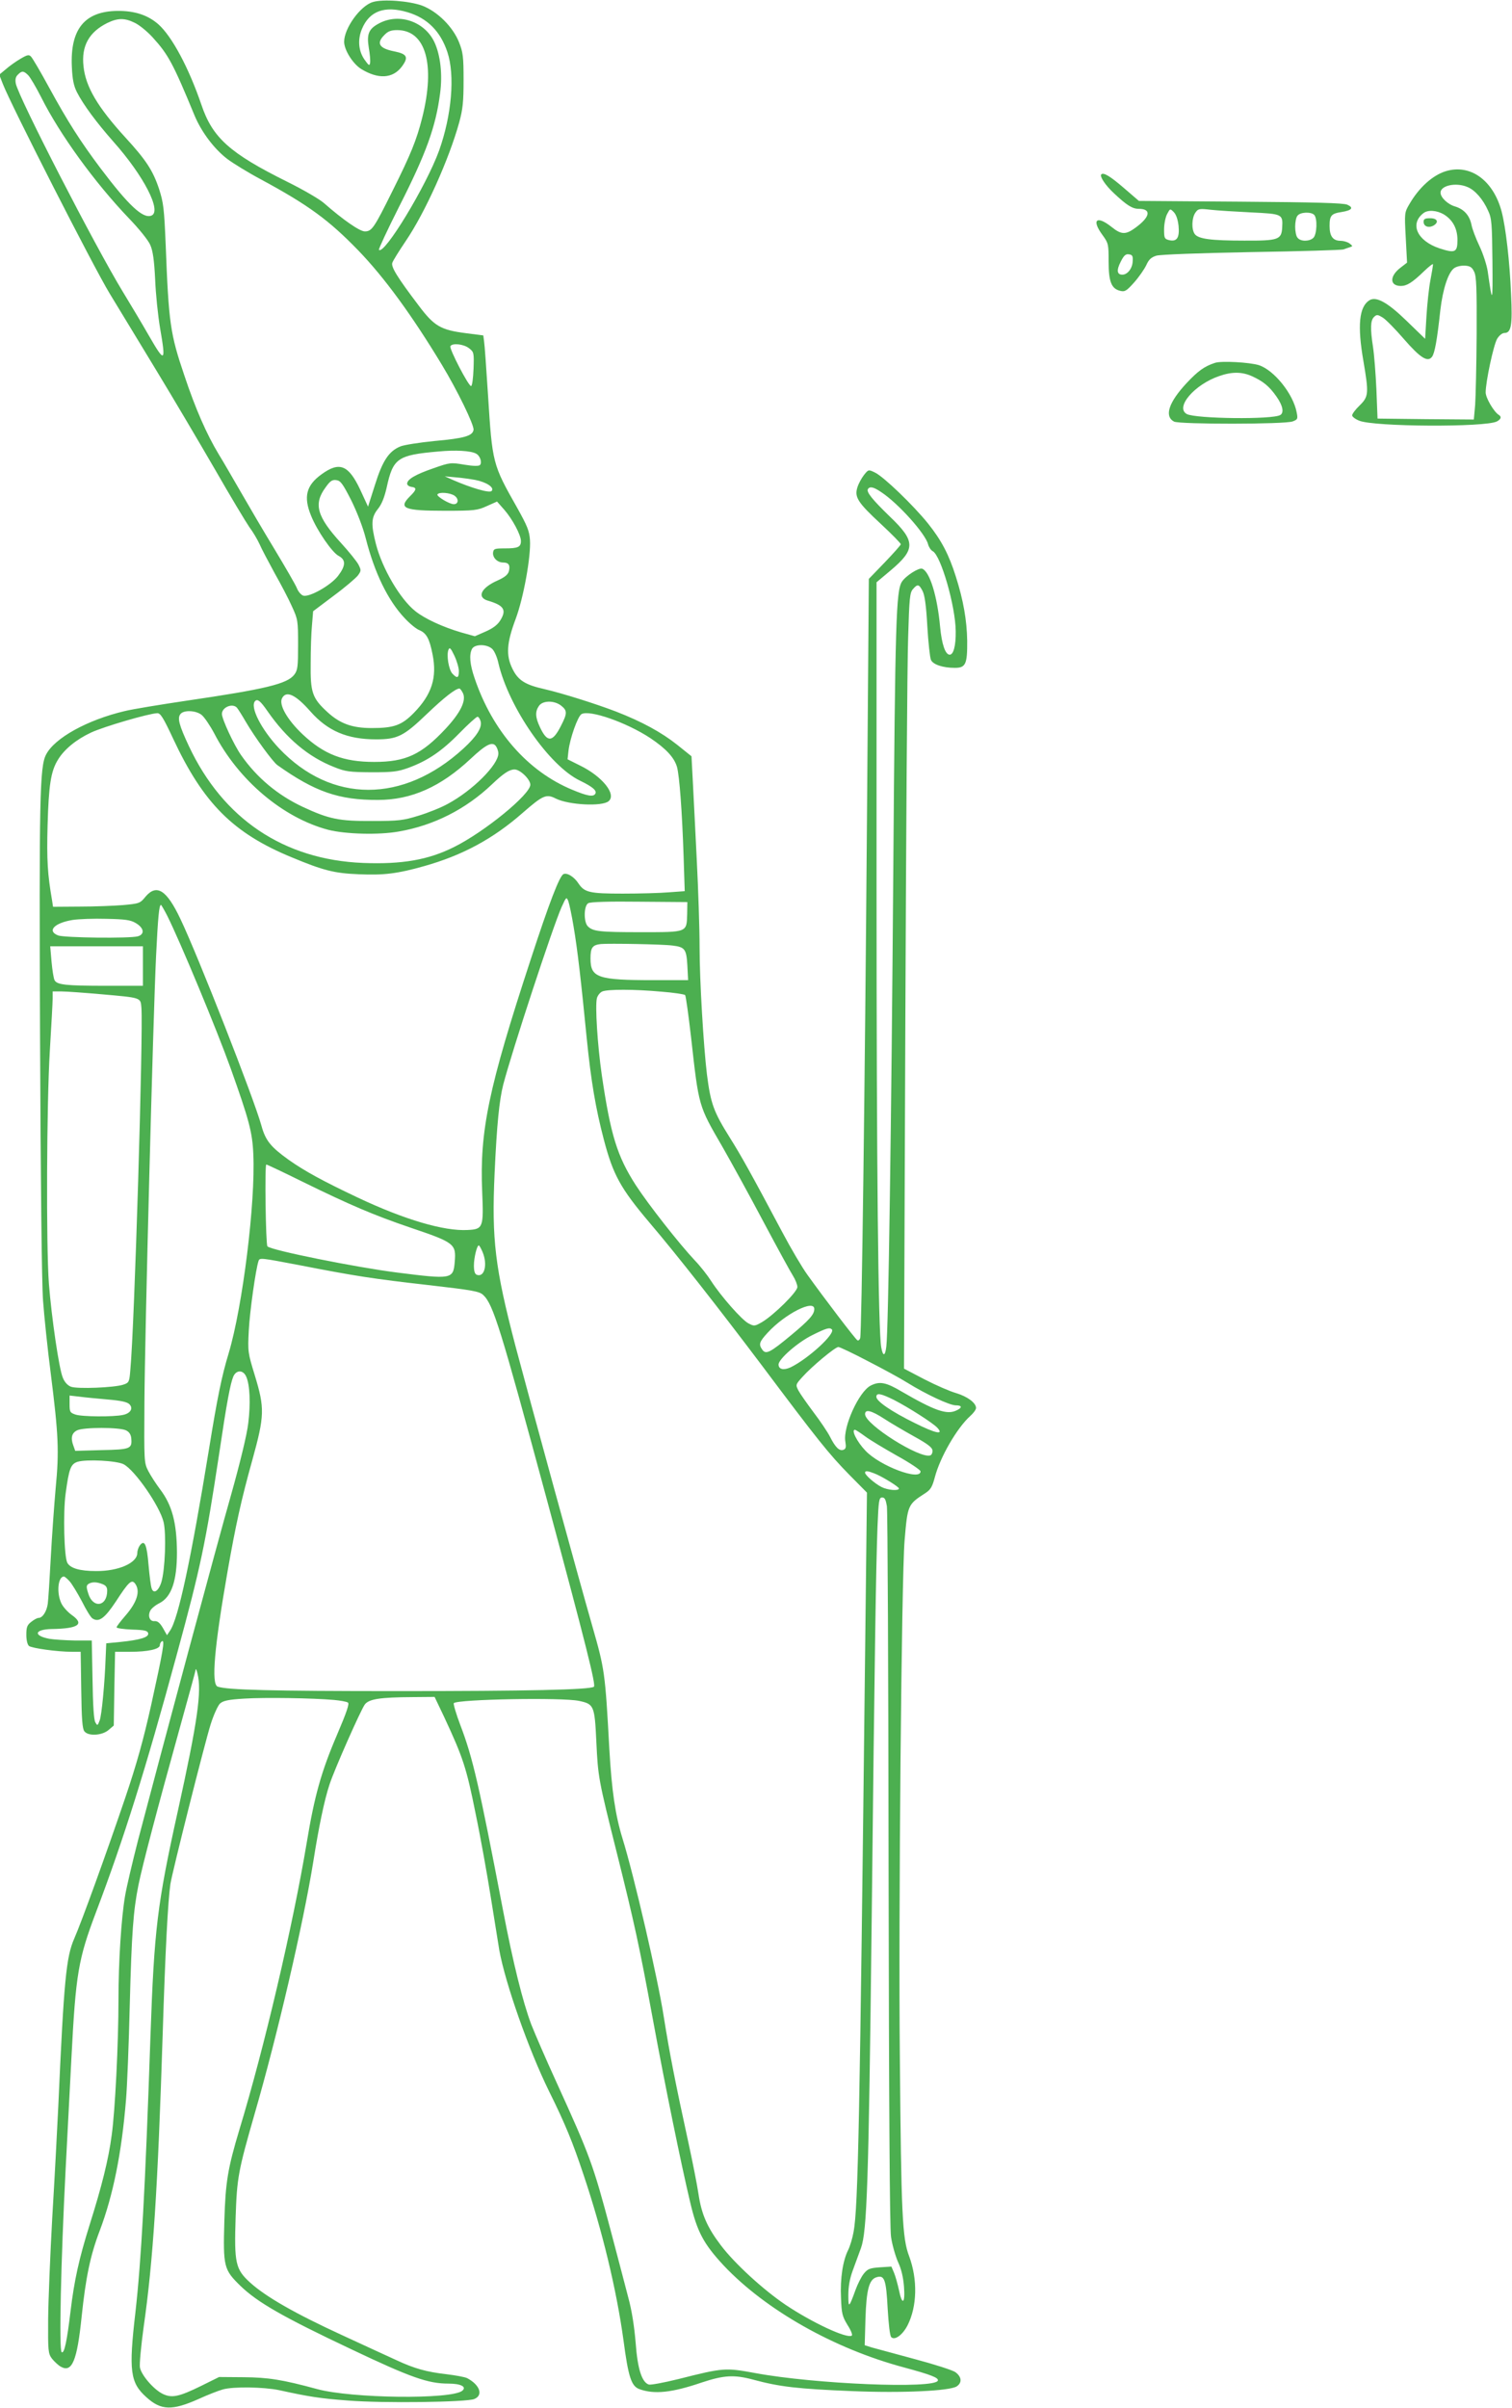 <?xml version="1.0" standalone="no"?>
<!DOCTYPE svg PUBLIC "-//W3C//DTD SVG 20010904//EN"
 "http://www.w3.org/TR/2001/REC-SVG-20010904/DTD/svg10.dtd">
<svg version="1.0" xmlns="http://www.w3.org/2000/svg"
 width="804pt" height="1280pt" viewBox="0 0 804 1280"
 preserveAspectRatio="xMidYMid meet">
<g transform="translate(0,1280) scale(0.1,-0.1)"
fill="#4caf50" stroke="none">
<path d="M1982 12789 c-66 -20 -152 -139 -152 -211 0 -44 47 -118 91 -145 90
-55 167 -51 215 12 38 51 30 68 -40 82 -80 16 -97 43 -51 88 18 19 35 25 67
25 152 0 204 -183 133 -466 -30 -119 -61 -195 -158 -389 -98 -198 -110 -215
-147 -215 -27 0 -114 60 -218 151 -24 21 -112 72 -195 113 -306 152 -397 234
-456 409 -67 196 -156 363 -229 428 -56 49 -126 72 -218 71 -174 -2 -251 -97
-242 -296 3 -69 10 -102 27 -136 35 -68 104 -161 194 -263 162 -182 259 -371
202 -393 -45 -18 -122 55 -270 251 -108 144 -174 247 -274 430 -45 83 -88 156
-96 164 -11 12 -20 10 -57 -12 -24 -14 -59 -39 -77 -55 l-35 -29 19 -49 c41
-107 480 -969 568 -1114 52 -85 165 -272 252 -415 87 -143 225 -377 308 -520
82 -143 165 -281 183 -307 19 -25 43 -66 54 -90 10 -24 47 -93 80 -154 34 -60
76 -140 93 -179 31 -67 32 -75 32 -202 0 -117 -2 -135 -20 -159 -37 -49 -152
-77 -576 -139 -134 -20 -282 -44 -327 -55 -198 -47 -372 -143 -417 -231 -34
-64 -37 -236 -32 -1506 3 -752 9 -1308 16 -1398 6 -82 24 -256 41 -387 41
-325 45 -412 26 -608 -8 -91 -20 -257 -26 -370 -6 -113 -13 -223 -16 -245 -6
-42 -28 -75 -49 -75 -7 0 -24 -9 -39 -21 -22 -17 -26 -29 -26 -69 0 -28 6 -52
14 -59 15 -12 151 -31 228 -31 l47 0 3 -203 c2 -154 6 -208 17 -220 21 -27 94
-22 128 7 l28 24 3 196 4 196 81 0 c93 0 157 14 157 35 0 8 5 17 11 21 17 10
6 -52 -57 -338 -41 -184 -76 -311 -139 -497 -97 -286 -232 -659 -270 -745 -43
-98 -55 -219 -85 -891 -6 -126 -20 -392 -32 -590 -11 -198 -21 -442 -22 -542
-1 -169 0 -183 20 -210 12 -15 33 -35 47 -43 60 -34 87 31 111 265 22 209 46
326 96 457 72 190 117 415 140 696 6 67 15 294 20 503 10 387 19 503 46 638
20 101 105 423 215 818 49 177 90 325 90 330 1 4 5 -5 9 -22 24 -94 0 -258
-104 -730 -110 -497 -126 -629 -146 -1200 -28 -818 -49 -1191 -80 -1467 -36
-310 -28 -373 58 -450 78 -71 137 -73 280 -9 48 22 105 44 127 50 57 16 218
13 300 -4 159 -35 218 -44 365 -55 184 -15 631 -9 672 8 49 20 30 75 -38 111
-12 6 -62 15 -111 21 -105 12 -170 30 -266 75 -40 18 -170 78 -289 133 -248
114 -404 203 -488 279 -78 71 -85 103 -77 348 7 210 14 246 101 549 120 414
258 1006 312 1341 29 184 59 328 86 409 26 80 166 396 188 426 22 29 81 38
253 39 l118 1 51 -107 c100 -215 118 -268 167 -513 27 -129 62 -327 80 -440
18 -113 39 -241 46 -286 32 -177 156 -529 264 -749 87 -175 127 -274 184 -445
101 -301 175 -611 212 -877 26 -198 42 -246 84 -262 79 -29 172 -20 333 35
118 39 172 42 273 15 141 -38 234 -49 528 -61 266 -11 516 1 554 25 30 20 27
51 -7 76 -14 10 -110 41 -215 69 -104 28 -207 56 -229 62 l-38 12 4 140 c5
154 19 209 58 221 43 14 52 -11 60 -165 5 -84 12 -146 19 -153 19 -19 61 12
87 63 51 101 54 244 8 368 -36 94 -42 222 -49 1047 -8 766 9 2560 25 2755 16
191 17 193 110 253 29 19 37 33 51 85 28 107 118 262 188 325 17 15 31 34 31
43 0 27 -46 61 -106 79 -32 9 -108 42 -168 73 l-109 57 7 1825 c4 1004 10
1932 15 2062 6 210 9 239 26 257 24 28 32 26 51 -11 11 -22 19 -77 25 -187 5
-86 14 -166 19 -178 10 -25 63 -43 127 -43 58 0 67 19 66 145 -2 108 -20 213
-60 339 -37 118 -77 194 -148 283 -78 97 -236 249 -282 271 -35 17 -35 17 -59
-13 -13 -17 -29 -46 -35 -66 -16 -52 2 -80 126 -195 58 -54 105 -102 105 -107
0 -4 -38 -47 -85 -96 l-85 -88 -10 -1284 c-11 -1427 -28 -2725 -36 -2752 -3
-9 -10 -15 -15 -11 -11 6 -179 227 -265 347 -29 40 -89 142 -134 227 -168 316
-219 407 -278 501 -87 139 -103 181 -123 339 -18 150 -39 499 -39 675 0 99 -7
308 -15 465 -8 157 -17 345 -21 417 l-7 133 -76 61 c-83 66 -187 123 -326 177
-110 42 -285 97 -380 119 -103 23 -141 47 -171 110 -34 70 -30 135 18 263 42
112 82 334 76 420 -3 48 -15 76 -68 171 -131 231 -132 236 -155 599 -9 140
-18 269 -21 286 l-4 31 -93 12 c-133 17 -168 37 -250 146 -116 153 -148 206
-141 228 4 12 36 63 71 115 103 151 231 436 285 632 19 70 23 109 23 225 0
124 -3 147 -24 200 -33 83 -115 164 -196 195 -68 25 -209 36 -263 19z m185
-54 c105 -31 175 -101 212 -212 41 -123 23 -335 -44 -523 -68 -188 -292 -557
-320 -528 -3 3 45 106 107 229 144 283 195 425 218 601 14 102 2 207 -31 276
-52 107 -184 153 -289 100 -59 -30 -71 -57 -59 -132 6 -33 9 -69 7 -80 -3 -18
-7 -15 -31 19 -31 46 -36 105 -12 162 40 95 121 124 242 88z m-1451 -56 c24
-11 67 -46 96 -78 82 -90 108 -137 223 -416 37 -88 105 -178 175 -231 31 -23
112 -73 180 -109 250 -135 359 -215 515 -376 139 -144 285 -344 444 -607 83
-137 173 -322 169 -347 -5 -32 -49 -45 -206 -59 -81 -8 -164 -21 -183 -29 -61
-25 -95 -76 -135 -204 l-37 -116 -42 91 c-62 131 -110 150 -205 81 -82 -59
-97 -120 -56 -220 32 -80 113 -197 147 -214 39 -21 38 -52 -4 -107 -39 -50
-152 -114 -185 -104 -11 4 -26 21 -33 39 -7 18 -61 111 -120 209 -59 97 -138
232 -177 300 -39 67 -92 160 -120 205 -63 105 -122 238 -182 418 -75 221 -83
278 -99 695 -8 193 -12 223 -35 295 -33 99 -69 154 -180 275 -147 161 -211
269 -222 378 -12 108 30 182 127 230 56 27 92 27 145 1z m-566 -279 c11 -11
42 -64 69 -117 98 -196 284 -453 467 -644 54 -56 103 -117 113 -141 14 -31 21
-82 26 -183 3 -77 15 -193 26 -258 32 -184 26 -189 -57 -45 -39 68 -103 175
-142 239 -144 236 -554 1032 -568 1105 -4 21 -1 36 11 47 21 22 31 21 55 -3z
m2344 -1451 c26 -20 27 -24 24 -110 -2 -49 -7 -90 -13 -91 -13 -2 -118 200
-110 212 11 18 71 11 99 -11z m37 -560 c22 -11 34 -48 21 -61 -6 -6 -35 -6
-83 2 -72 12 -76 12 -164 -19 -96 -33 -140 -59 -140 -82 0 -8 10 -15 23 -17
29 -4 28 -15 -8 -50 -64 -64 -32 -77 185 -77 158 0 174 2 224 25 l54 24 38
-43 c43 -49 89 -134 89 -167 0 -32 -16 -39 -85 -39 -54 0 -60 -2 -63 -21 -4
-27 22 -54 53 -54 30 0 39 -14 31 -46 -5 -18 -21 -32 -59 -49 -89 -39 -114
-90 -52 -108 85 -25 100 -49 65 -105 -14 -23 -39 -42 -78 -59 l-57 -25 -75 21
c-95 28 -191 72 -241 112 -81 64 -176 226 -210 357 -27 106 -25 142 10 186 21
26 35 62 47 114 34 157 58 173 274 192 93 9 173 4 201 -11z m-4 -140 c61 -12
104 -41 87 -59 -12 -12 -107 16 -204 58 l-45 20 55 -5 c30 -2 78 -9 107 -14z
m-659 -109 c31 -63 62 -143 77 -202 47 -184 118 -330 207 -424 27 -29 62 -58
79 -64 37 -16 53 -46 69 -128 25 -124 -4 -214 -100 -312 -64 -65 -105 -80
-223 -80 -104 0 -168 23 -235 84 -82 75 -92 105 -90 261 0 72 3 163 7 203 l6
73 109 82 c61 45 118 94 129 108 18 25 18 28 3 58 -9 17 -50 68 -92 114 -129
141 -148 208 -83 296 24 34 35 42 57 39 23 -3 34 -18 80 -108z m2818 44 c91
-60 235 -221 249 -277 4 -15 15 -32 25 -37 43 -23 121 -292 122 -426 1 -77
-12 -124 -32 -124 -23 0 -42 54 -51 148 -15 164 -55 293 -95 309 -18 7 -88
-38 -108 -69 -31 -48 -36 -204 -46 -1538 -10 -1329 -26 -2445 -37 -2527 -6
-53 -18 -55 -27 -5 -16 89 -25 949 -25 2452 l0 1615 75 63 c133 112 133 155
-3 285 -95 92 -127 132 -118 147 10 16 30 12 71 -16z m-2269 -19 c24 -17 21
-45 -4 -45 -23 0 -93 42 -87 52 9 14 68 9 91 -7z m202 -816 c11 -12 25 -44 31
-73 55 -236 271 -548 435 -626 66 -32 91 -53 80 -70 -11 -17 -43 -11 -122 22
-237 98 -424 312 -519 592 -26 75 -30 126 -14 157 15 27 82 26 109 -2z m-179
-116 c0 -38 -9 -41 -35 -13 -19 21 -32 99 -20 127 6 14 12 8 31 -32 13 -27 24
-65 24 -82z m22 -118 c18 -40 -14 -104 -92 -188 -129 -138 -212 -177 -380
-177 -164 0 -267 40 -380 146 -82 77 -129 159 -110 193 22 42 72 19 151 -71
92 -104 196 -148 349 -148 114 0 147 17 270 135 91 87 152 135 173 135 4 0 12
-11 19 -25z m-1039 -96 c101 -145 216 -242 353 -296 62 -25 82 -27 199 -28
112 0 139 3 195 23 102 37 178 88 272 184 47 48 91 88 97 88 6 0 13 -11 17
-25 8 -33 -22 -80 -92 -144 -320 -293 -702 -292 -980 1 -95 101 -157 222 -127
252 13 12 28 0 66 -55z m1561 30 c33 -26 33 -41 -1 -107 -45 -89 -73 -90 -112
-7 -25 53 -26 83 -5 113 20 29 81 30 118 1z m-1724 -11 c6 -7 27 -40 46 -73
49 -84 145 -215 169 -232 200 -142 327 -186 535 -185 177 0 333 69 493 219 81
76 115 93 134 67 7 -10 13 -27 13 -39 0 -60 -137 -197 -269 -268 -36 -20 -106
-48 -156 -63 -81 -25 -105 -28 -245 -28 -177 -1 -230 10 -370 75 -134 63 -244
155 -328 275 -38 54 -102 192 -102 219 0 36 57 59 80 33z m-188 -38 c14 -11
44 -55 67 -98 129 -250 367 -450 607 -513 91 -23 268 -28 374 -9 186 32 356
118 495 250 63 60 94 80 121 80 30 0 84 -53 84 -81 0 -52 -244 -251 -405 -331
-137 -69 -278 -93 -484 -85 -422 17 -745 234 -927 622 -52 111 -62 149 -44
170 18 22 82 19 112 -5z m-152 -125 c161 -345 320 -504 631 -632 168 -70 227
-85 356 -90 133 -6 207 3 348 43 203 57 367 145 524 283 109 95 126 102 177
76 69 -34 245 -43 280 -14 44 36 -33 132 -152 190 l-66 33 5 46 c8 66 49 182
69 194 42 25 240 -44 367 -128 83 -56 126 -102 141 -153 13 -48 27 -234 35
-474 l6 -186 -83 -6 c-46 -4 -156 -7 -246 -7 -176 0 -204 6 -236 54 -22 34
-59 58 -79 50 -21 -8 -75 -148 -176 -457 -223 -680 -271 -908 -257 -1232 8
-190 5 -199 -77 -203 -126 -7 -336 55 -584 172 -186 88 -283 141 -368 201 -96
69 -123 102 -145 182 -39 142 -338 905 -431 1099 -73 154 -126 187 -185 118
-29 -36 -33 -37 -120 -45 -49 -4 -153 -8 -230 -8 l-142 -1 -5 33 c-24 138 -29
215 -24 400 6 213 17 288 56 350 33 54 96 106 175 143 66 31 305 101 352 103
17 1 32 -23 84 -134z m2130 -1000 c21 -123 40 -290 70 -595 23 -228 47 -370
91 -538 49 -186 88 -258 242 -440 149 -175 366 -452 596 -757 300 -400 358
-473 468 -585 l93 -94 -10 -866 c-28 -2465 -37 -2934 -61 -3063 -6 -34 -19
-77 -29 -97 -28 -56 -43 -150 -38 -254 3 -84 7 -99 35 -145 18 -28 28 -53 22
-56 -26 -17 -212 70 -352 164 -120 81 -272 221 -343 315 -74 97 -104 167 -120
275 -8 53 -31 168 -50 256 -75 344 -103 488 -134 682 -31 203 -159 755 -220
951 -38 124 -57 251 -70 477 -22 406 -25 423 -90 650 -70 243 -337 1218 -409
1490 -109 417 -127 565 -111 919 12 261 25 388 46 471 48 183 263 837 310 943
25 55 26 56 36 32 5 -14 18 -74 28 -135z m604 66 c-3 -98 3 -96 -247 -96 -219
0 -254 4 -281 31 -23 22 -22 110 2 123 11 7 111 10 272 8 l255 -2 -1 -64z
m-2765 -8 c70 -140 263 -604 338 -813 97 -272 115 -337 120 -455 12 -257 -57
-811 -131 -1058 -37 -122 -60 -234 -105 -512 -95 -582 -163 -901 -207 -963
l-16 -24 -22 39 c-16 27 -28 37 -44 36 -26 -3 -38 28 -22 57 6 11 28 29 49 39
63 33 92 118 92 269 -1 158 -26 252 -90 336 -21 28 -49 71 -62 96 -23 45 -23
48 -21 365 2 357 46 2041 62 2375 10 203 16 270 26 270 2 0 17 -26 33 -57z
m-168 -39 c45 -26 50 -60 12 -71 -43 -12 -394 -8 -425 5 -59 24 -19 66 78 82
32 5 114 8 180 6 99 -2 128 -6 155 -22z m2855 -120 c66 -8 74 -19 79 -106 l4
-78 -182 0 c-299 0 -337 13 -337 115 0 58 10 72 55 77 42 4 331 -1 381 -8z
m-2816 -109 l0 -105 -192 0 c-218 0 -265 5 -278 30 -5 10 -12 54 -16 99 l-7
81 247 0 246 0 0 -105z m2755 -136 c66 -5 123 -14 128 -18 4 -4 18 -106 32
-227 41 -368 39 -360 166 -579 47 -82 146 -262 219 -400 73 -137 144 -267 157
-287 13 -21 23 -47 23 -59 0 -26 -124 -148 -187 -186 -40 -23 -43 -23 -72 -8
-36 18 -148 146 -199 225 -19 30 -58 80 -87 110 -83 88 -247 297 -314 400 -99
154 -134 266 -181 586 -23 159 -36 368 -26 408 4 15 17 31 29 36 30 12 168 12
312 -1z m-2975 -14 c215 -19 207 -17 212 -72 10 -130 -37 -1696 -59 -1925 -5
-64 -7 -68 -37 -78 -46 -16 -246 -24 -279 -11 -18 7 -34 25 -43 48 -20 46 -60
321 -74 500 -15 203 -12 955 5 1238 8 132 15 257 15 278 l0 37 48 0 c26 0 121
-7 212 -15z m1074 -999 c245 -120 373 -175 567 -241 237 -80 245 -87 237 -183
-8 -92 -15 -93 -308 -56 -214 27 -668 118 -688 139 -9 9 -15 435 -6 435 4 0
93 -42 198 -94z m952 -371 c28 -67 10 -137 -31 -121 -10 4 -15 19 -15 49 0 41
16 107 26 107 3 0 12 -16 20 -35z m-979 -69 c302 -59 401 -74 684 -106 244
-28 277 -34 298 -53 54 -50 92 -175 340 -1092 208 -772 261 -984 249 -991 -25
-16 -352 -23 -1043 -23 -674 0 -909 6 -958 24 -34 14 -18 206 53 612 43 245
73 382 132 593 65 235 66 275 13 449 -37 121 -38 126 -32 240 5 98 37 327 52
369 6 17 12 16 212 -22z m2743 -234 c0 -29 -27 -59 -122 -138 -113 -94 -135
-105 -154 -79 -21 29 -17 42 28 91 93 101 248 179 248 126z m93 -108 c22 -22
-126 -157 -219 -202 -37 -17 -64 -11 -64 15 0 29 102 118 179 156 74 37 92 42
104 31z m190 -168 c78 -40 174 -92 212 -116 102 -63 225 -120 257 -120 35 0
36 -13 2 -28 -50 -23 -115 0 -289 101 -84 50 -118 56 -165 32 -63 -32 -148
-220 -135 -297 5 -30 3 -39 -9 -44 -22 -9 -43 11 -72 68 -13 26 -53 85 -88
131 -35 47 -71 98 -80 115 -16 31 -16 32 21 73 49 55 174 159 191 159 7 0 77
-33 155 -74z m-3304 -83 c20 -43 24 -145 11 -249 -7 -60 -43 -208 -91 -379
-75 -262 -369 -1357 -494 -1833 -30 -117 -62 -252 -70 -300 -20 -116 -35 -350
-35 -547 0 -239 -18 -595 -36 -724 -17 -130 -53 -273 -118 -479 -55 -176 -81
-291 -101 -458 -19 -159 -33 -226 -47 -217 -15 8 -4 487 21 973 11 212 25 480
31 595 23 444 36 521 131 772 147 388 262 753 429 1368 128 469 153 591 225
1065 41 277 60 377 76 414 16 35 52 35 68 -1z m3444 -124 c78 -40 208 -123
231 -148 37 -40 -8 -31 -120 25 -124 61 -204 116 -204 139 0 23 24 18 93 -16z
m-4180 2 c70 -6 103 -13 115 -25 22 -22 6 -49 -34 -57 -49 -11 -219 -10 -253
2 -29 10 -31 14 -31 56 l0 45 53 -6 c28 -4 96 -10 150 -15z m4128 -102 c35
-23 107 -65 159 -94 69 -38 96 -58 98 -73 2 -12 -3 -25 -11 -28 -54 -20 -347
164 -347 219 0 28 33 20 101 -24z m-4031 -62 c17 -8 26 -22 28 -42 5 -56 -4
-60 -158 -63 l-140 -4 -10 28 c-15 40 -9 67 20 81 33 17 226 17 260 0z m3929
-31 c25 -19 102 -65 171 -104 69 -38 125 -76 125 -83 0 -53 -217 29 -293 110
-45 47 -77 111 -56 111 4 0 27 -15 53 -34z m-3942 -149 c60 -31 193 -223 213
-308 15 -63 8 -253 -12 -319 -15 -48 -42 -65 -52 -32 -4 11 -11 66 -16 122 -9
110 -21 138 -46 106 -8 -11 -14 -29 -14 -41 0 -53 -101 -97 -219 -96 -87 0
-137 15 -153 44 -17 31 -23 267 -9 368 18 133 27 157 64 169 48 14 206 6 244
-13z m3990 -48 c39 -14 133 -72 133 -81 0 -14 -60 -9 -93 8 -35 18 -87 63 -87
76 0 11 13 10 47 -3z m69 -175 c4 -26 8 -893 9 -1928 2 -1260 6 -1906 13
-1956 6 -41 23 -101 37 -133 18 -38 28 -82 32 -132 7 -91 -10 -102 -27 -17 -7
31 -18 72 -26 91 l-14 33 -62 -4 c-53 -4 -64 -8 -85 -34 -13 -16 -32 -54 -43
-84 -36 -99 -39 -100 -39 -30 0 44 7 86 23 130 13 36 33 90 44 120 32 88 41
336 57 1730 16 1454 23 1882 31 2103 6 143 8 157 25 157 14 0 19 -11 25 -46z
m-4347 -398 c13 -14 42 -62 66 -107 23 -46 48 -87 57 -92 34 -22 65 1 124 90
68 105 84 119 102 96 30 -40 11 -100 -52 -172 -25 -29 -46 -56 -46 -61 0 -5
37 -10 82 -12 68 -2 83 -6 86 -20 4 -21 -43 -35 -150 -46 l-73 -7 -3 -70 c-5
-142 -21 -311 -32 -340 -11 -29 -12 -29 -23 -10 -8 13 -13 92 -15 228 l-4 207
-91 0 c-51 1 -111 5 -135 9 -87 17 -79 50 13 52 143 2 176 26 106 75 -22 16
-47 44 -55 62 -26 55 -18 142 14 142 4 0 17 -11 29 -24z m175 -16 c19 -7 26
-17 26 -35 0 -86 -77 -96 -101 -14 -11 34 -10 42 2 50 18 11 42 11 73 -1z
m1232 -616 c34 -3 67 -9 74 -14 9 -5 -6 -50 -59 -174 -83 -194 -119 -323 -160
-571 -74 -442 -226 -1091 -358 -1525 -62 -207 -74 -279 -80 -485 -7 -244 -3
-259 85 -345 91 -88 225 -165 589 -337 318 -151 409 -183 518 -183 66 0 98
-17 73 -38 -57 -47 -588 -41 -772 9 -184 50 -260 62 -391 63 l-130 1 -95 -47
c-118 -58 -156 -66 -204 -43 -48 23 -114 99 -122 141 -3 18 6 114 20 216 50
348 75 734 101 1553 14 451 28 708 41 800 10 65 182 747 214 849 16 51 39 101
50 111 17 15 44 21 128 26 108 7 367 3 478 -7z m1303 -5 c79 -17 83 -24 92
-216 9 -189 11 -201 108 -588 95 -379 122 -506 191 -880 65 -354 152 -780 200
-981 37 -157 71 -221 179 -337 223 -236 587 -442 958 -541 144 -39 185 -55
180 -70 -15 -45 -653 -19 -971 40 -159 29 -168 29 -409 -32 -77 -19 -147 -32
-157 -29 -37 12 -60 84 -70 223 -7 84 -20 170 -39 239 -15 59 -58 221 -94 358
-93 350 -109 394 -289 789 -55 120 -114 257 -133 305 -45 120 -96 324 -150
606 -128 668 -160 809 -227 985 -23 60 -38 113 -35 117 22 21 577 31 666 12z"/>
<path d="M7688 11890 c-69 -21 -142 -86 -193 -174 -27 -46 -27 -47 -20 -179
l7 -133 -35 -27 c-59 -45 -58 -97 2 -97 32 0 61 18 124 79 26 25 47 41 47 36
0 -6 -6 -44 -14 -85 -8 -41 -17 -128 -21 -193 l-7 -118 -98 95 c-102 99 -162
132 -198 110 -55 -34 -65 -135 -32 -324 29 -171 28 -188 -20 -235 -22 -21 -40
-45 -40 -53 0 -7 17 -20 37 -28 77 -33 674 -36 733 -4 22 12 26 25 9 35 -26
17 -69 90 -69 119 0 57 42 253 61 285 11 18 27 31 39 31 36 0 43 42 35 205 -7
175 -28 355 -50 440 -44 166 -166 255 -297 215z m115 -84 c40 -16 83 -65 110
-126 19 -40 21 -68 23 -270 2 -226 0 -230 -25 -53 -5 34 -25 95 -44 135 -19
40 -38 90 -42 111 -10 51 -39 84 -86 99 -40 11 -79 48 -79 74 0 38 82 56 143
30z m-125 -146 c47 -29 72 -75 72 -136 0 -66 -13 -71 -96 -44 -119 40 -159
130 -85 187 24 19 72 15 109 -7z m161 -305 c12 -24 14 -88 13 -330 -1 -165 -5
-335 -8 -378 l-7 -77 -256 2 -256 3 -6 155 c-4 85 -12 187 -18 225 -15 98 -14
141 5 160 15 14 19 14 48 -4 17 -11 67 -62 111 -113 87 -100 127 -126 150 -94
14 19 27 89 44 248 13 111 42 201 74 223 13 9 37 14 57 13 28 -2 38 -9 49 -33z"/>
<path d="M7570 11621 c0 -24 25 -34 51 -21 32 18 23 40 -16 40 -28 0 -35 -4
-35 -19z"/>
<path d="M5856 11873 c-10 -10 22 -58 66 -99 69 -65 99 -84 133 -84 69 0 62
-43 -18 -101 -52 -38 -75 -37 -128 6 -79 62 -106 36 -46 -45 31 -43 32 -48 32
-140 0 -108 15 -145 62 -156 24 -6 33 -1 74 45 25 28 54 70 64 91 14 31 26 42
54 51 21 6 229 14 506 19 259 4 478 11 488 14 9 3 25 9 35 12 16 5 16 6 -2 20
-11 8 -32 14 -47 14 -41 0 -59 24 -59 79 0 55 9 66 64 74 55 9 66 23 30 39
-21 9 -169 13 -569 16 l-539 4 -79 68 c-73 63 -109 85 -121 73z m411 -274 c6
-63 -9 -86 -52 -75 -23 6 -25 11 -25 57 0 27 7 64 16 81 16 30 16 30 35 11 13
-13 22 -39 26 -74z m385 72 c168 -8 170 -9 166 -81 -4 -64 -20 -70 -203 -69
-176 0 -243 9 -262 35 -18 25 -16 85 3 113 15 22 21 23 82 16 36 -4 132 -10
214 -14z m336 -13 c18 -18 15 -103 -4 -122 -20 -20 -68 -21 -84 0 -8 8 -13 35
-13 59 0 24 5 51 13 59 15 19 71 21 88 4z m-965 -246 c-1 -38 -27 -72 -55 -72
-29 0 -32 24 -8 70 16 32 26 41 43 38 18 -2 22 -9 20 -36z"/>
<path d="M6460 10871 c-55 -18 -89 -42 -150 -107 -96 -103 -120 -177 -67 -205
28 -15 591 -15 631 1 26 10 28 13 21 48 -18 97 -119 224 -201 251 -48 15 -200
24 -234 12z m198 -71 c59 -27 91 -53 129 -107 34 -48 42 -86 21 -99 -41 -25
-448 -20 -497 5 -64 35 40 157 172 202 68 24 122 23 175 -1z"/>
</g>
</svg>
